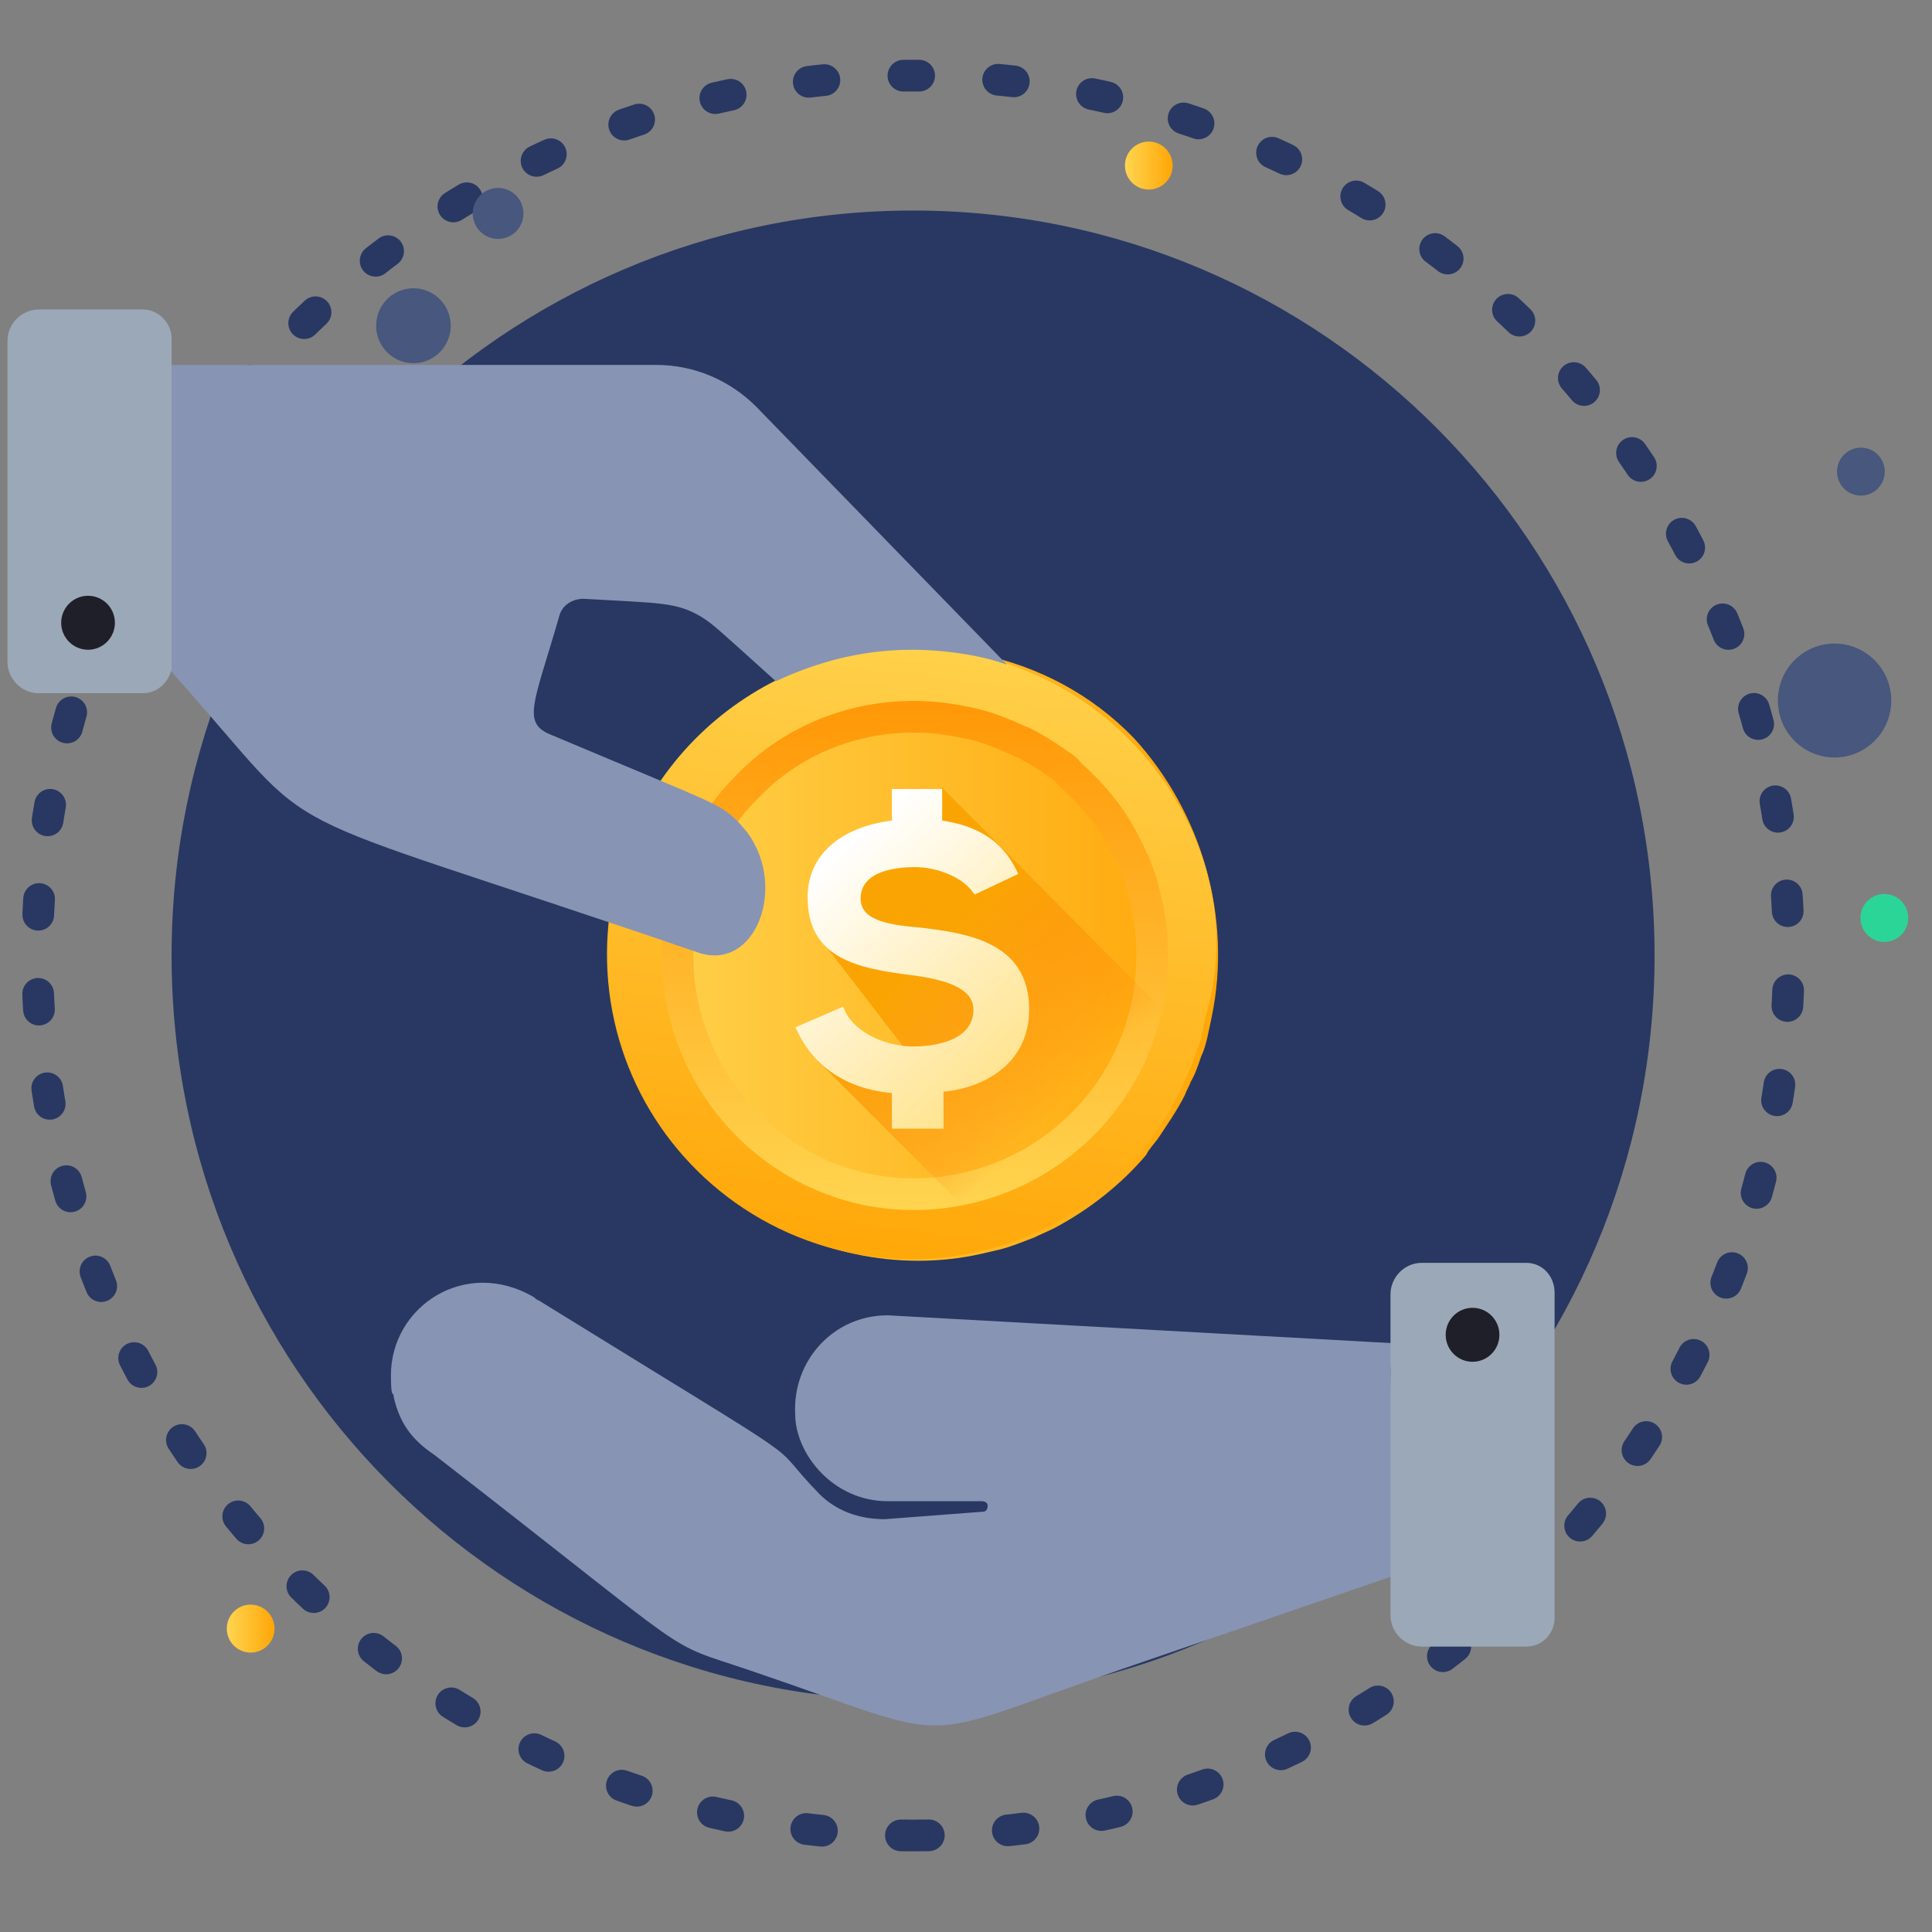 <svg width="125" height="125" viewBox="0 0 125 125" fill="none" xmlns="http://www.w3.org/2000/svg">
<rect x="0" y="0" width="125" height="125" fill="#808080" stroke="none"/>
<path d="M59.076 110.026C85.571 110.026 107.05 88.445 107.05 61.824C107.05 35.202 85.571 13.621 59.076 13.621C32.581 13.621 11.102 35.202 11.102 61.824C11.102 88.445 32.581 110.026 59.076 110.026Z" fill="#283862"/>
<path d="M59.076 118.755C90.369 118.755 115.737 93.266 115.737 61.824C115.737 30.382 90.369 4.893 59.076 4.893C27.783 4.893 2.415 30.382 2.415 61.824C2.415 93.266 27.783 118.755 59.076 118.755Z" stroke="#283862" stroke-width="2.05" stroke-miterlimit="10" stroke-linecap="round" stroke-linejoin="round" stroke-dasharray="1.02 5.12"/>
<path d="M27.495 23.38C28.762 22.966 29.456 21.598 29.044 20.325C28.632 19.051 27.271 18.355 26.003 18.768C24.736 19.182 24.042 20.55 24.454 21.824C24.866 23.097 26.227 23.794 27.495 23.38Z" fill="#47577D"/>
<path d="M32.733 15.377C33.595 15.095 34.066 14.165 33.786 13.299C33.506 12.433 32.58 11.96 31.718 12.241C30.857 12.522 30.385 13.453 30.665 14.319C30.945 15.185 31.871 15.658 32.733 15.377Z" fill="#47577D"/>
<path d="M121.171 48.045C122.666 46.672 122.771 44.34 121.404 42.838C120.037 41.335 117.717 41.23 116.222 42.603C114.726 43.977 114.622 46.308 115.989 47.81C117.355 49.313 119.675 49.418 121.171 48.045Z" fill="#47577D"/>
<path d="M121.442 31.659C122.072 31.081 122.116 30.099 121.54 29.467C120.965 28.834 119.988 28.79 119.358 29.368C118.728 29.946 118.684 30.928 119.26 31.56C119.835 32.193 120.812 32.237 121.442 31.659Z" fill="#47577D"/>
<path d="M74.327 12.264C75.18 12.264 75.872 11.569 75.872 10.712C75.872 9.855 75.18 9.16 74.327 9.16C73.474 9.16 72.783 9.855 72.783 10.712C72.783 11.569 73.474 12.264 74.327 12.264Z" fill="url(#paint0_linear_1378_42051)"/>
<path d="M16.218 106.922C17.071 106.922 17.762 106.228 17.762 105.371C17.762 104.513 17.071 103.819 16.218 103.819C15.365 103.819 14.673 104.513 14.673 105.371C14.673 106.228 15.365 106.922 16.218 106.922Z" fill="url(#paint1_linear_1378_42051)"/>
<path d="M122.958 60.536C123.588 59.958 123.632 58.977 123.056 58.344C122.481 57.711 121.504 57.667 120.874 58.245C120.245 58.823 120.201 59.805 120.776 60.438C121.352 61.07 122.329 61.114 122.958 60.536Z" fill="#2BD598"/>
<path d="M78.395 65.81C78.299 66.295 78.202 66.683 78.105 67.168C78.009 67.556 77.912 67.944 77.719 68.332C77.526 68.914 77.333 69.496 77.044 69.981C76.947 70.272 76.754 70.563 76.657 70.854C76.175 71.823 75.499 72.793 74.92 73.666C74.63 74.054 74.341 74.345 74.148 74.733C72.507 76.673 70.383 78.321 68.163 79.485C67.777 79.679 67.295 79.873 66.909 80.067C66.136 80.358 65.46 80.649 64.688 80.843C64.302 80.94 63.819 81.037 63.433 81.134C60.827 81.716 58.028 81.716 55.325 81.134C44.707 78.903 37.854 68.429 40.074 57.663C42.294 46.995 52.719 40.109 63.433 42.34C67.198 43.116 70.673 44.958 73.376 47.771C77.719 52.523 79.746 59.312 78.395 65.81Z" fill="url(#paint2_linear_1378_42051)"/>
<path d="M76.561 52.62C76.465 52.426 76.368 52.232 76.175 51.941C75.306 50.389 74.244 49.031 72.989 47.771C70.287 45.055 66.812 43.213 63.047 42.34C52.429 40.109 41.908 46.995 39.688 57.663C38.24 64.743 40.653 71.629 45.576 76.188C48.086 78.516 51.271 80.261 54.939 81.037C57.738 81.619 60.441 81.619 63.047 81.037C63.433 80.94 63.916 80.843 64.302 80.746C65.074 80.552 65.846 80.261 66.522 79.97C67.005 79.776 67.391 79.582 67.777 79.388C70.094 78.224 72.121 76.673 73.762 74.636C74.051 74.345 74.341 73.957 74.534 73.569C75.21 72.696 75.789 71.726 76.271 70.757C76.368 70.466 76.561 70.175 76.657 69.884C76.947 69.302 77.14 68.817 77.333 68.235C77.43 67.944 77.526 67.75 77.623 67.459C77.623 67.362 77.719 67.265 77.719 67.071C77.816 66.586 77.912 66.198 78.009 65.713C79.36 61.252 78.685 56.596 76.561 52.62ZM73.569 68.429C73.472 68.623 73.376 68.914 73.279 69.108C72.893 69.883 72.41 70.66 71.831 71.436C71.638 71.727 71.445 72.017 71.155 72.308C69.804 73.86 68.163 75.218 66.329 76.091C66.04 76.285 65.653 76.382 65.267 76.576C64.688 76.867 64.109 77.061 63.433 77.158C61.02 77.837 58.414 78.03 55.808 77.448C47.217 75.606 41.715 67.168 43.452 58.536C45.19 49.904 53.684 44.376 62.275 46.122C65.267 46.801 68.067 48.256 70.287 50.486C71.542 51.747 72.603 53.202 73.376 54.754C73.472 54.948 73.569 55.239 73.665 55.433C74.92 58.342 75.306 61.543 74.727 64.743C74.727 64.84 74.727 64.937 74.63 65.034C74.63 65.131 74.534 65.325 74.534 65.422C74.341 66.489 74.051 67.459 73.569 68.429Z" fill="url(#paint3_linear_1378_42051)"/>
<path d="M62.275 46.704C63.433 46.898 64.495 47.286 65.557 47.771C65.75 47.868 66.04 47.965 66.233 48.062C67.005 48.45 67.777 48.935 68.453 49.42C68.742 49.614 69.032 49.808 69.225 50.099C70.769 51.456 72.024 53.008 72.893 54.851C73.086 55.142 73.183 55.53 73.376 55.821C73.569 56.403 73.858 56.984 73.955 57.566C74.63 59.894 74.727 62.416 74.244 64.937C72.507 73.278 64.399 78.612 56.097 76.964C47.796 75.218 42.487 67.071 44.128 58.73C44.707 55.821 46.155 53.105 48.279 50.971C51.85 47.189 57.159 45.637 62.275 46.704Z" stroke="url(#paint4_linear_1378_42051)" stroke-width="2.05" stroke-miterlimit="10"/>
<path d="M77.666 71.251C77.139 72.226 76.611 73.2 75.908 74.086C75.644 74.441 75.38 74.795 75.028 75.15C73.27 77.187 71.423 79.048 68.961 80.288C68.521 80.554 68.082 80.731 67.642 80.997C66.85 81.352 66.762 81.529 65.971 81.706L52.956 68.682L58.584 69.568L59.112 68.593L53.044 60.708C53.044 60.708 54.539 57.696 54.364 57.43C54.276 57.341 56.298 55.038 56.298 55.038L59.112 54.24L60.959 50.962L78.81 68.948C78.722 69.213 77.842 70.986 77.666 71.251Z" fill="url(#paint5_linear_1378_42051)"/>
<path d="M57.705 72.935V70.72C54.715 70.454 52.605 68.948 51.549 66.644L51.461 66.467L54.539 65.138L54.627 65.315C55.155 66.644 57.089 67.707 59.112 67.707C59.991 67.707 62.981 67.53 62.981 65.315C62.981 64.163 61.75 63.455 59.024 63.1C55.507 62.657 52.253 62.037 52.253 58.05C52.253 55.392 54.275 53.532 57.705 53.089V51.051H60.959V53.089C62.629 53.354 64.652 53.975 65.795 56.367L65.883 56.544L63.069 57.873L62.981 57.784C62.365 56.81 60.695 56.101 59.2 56.101C58.145 56.101 55.682 56.278 55.682 58.139C55.682 59.468 57.265 59.822 59.376 59.999C62.453 60.354 66.586 60.885 66.586 65.315C66.586 68.682 63.86 70.365 61.046 70.631V73.023H57.705V72.935Z" fill="url(#paint6_linear_1378_42051)"/>
<path d="M65.157 43.008C63.613 42.426 61.2 42.039 58.98 42.039C55.794 42.039 52.898 42.815 50.196 44.075C46.431 40.681 46.142 40.39 45.369 39.905C43.728 38.935 42.666 39.032 37.744 38.741C37.068 38.741 36.392 39.129 36.199 39.808C34.558 45.53 33.69 46.791 35.717 47.567C46.528 52.125 46.431 51.931 47.686 53.095C47.782 53.192 48.362 53.871 48.362 53.871C50.968 57.459 48.844 62.891 45.176 61.63C15.446 51.446 21.527 55.132 11.295 43.687C10.33 42.62 11.102 42.426 10.909 25.648C10.909 24.581 8.979 23.611 10.137 23.611H42.473C44.887 23.611 47.203 24.581 48.941 26.327L65.157 43.008Z" fill="#8894B3"/>
<path d="M91.509 101.491L72.59 107.989C58.497 112.839 62.551 112.839 48.555 108.086C42.57 106.05 45.852 107.892 28.091 94.12C26.643 93.15 25.871 92.084 25.485 90.435C25.485 90.435 25.485 90.241 25.388 90.144C25.292 90.144 25.292 88.98 25.292 88.98C25.292 84.519 30.118 81.318 34.558 83.937C34.558 83.937 34.751 84.131 34.848 84.131C54.153 96.06 49.134 92.665 52.995 96.642C54.057 97.709 55.505 98.291 57.242 98.291L63.613 97.806C63.806 97.806 63.903 97.612 63.903 97.418C63.903 97.224 63.709 97.127 63.516 97.127H57.435C53.864 97.127 51.45 94.023 51.45 91.502C51.258 88.107 53.864 85.1 57.435 85.1L90.834 86.943C91.799 87.04 89.965 87.622 89.965 88.592C90.061 92.278 89.965 90.338 90.254 98.776C90.64 100.618 93.15 100.909 91.509 101.491Z" fill="#8894B3"/>
<path d="M11.102 21.865V43.008C11.102 43.105 11.102 43.202 11.102 43.299C10.909 44.172 10.137 44.851 9.268 44.851H2.511C1.353 44.851 0.484 43.881 0.484 42.815V22.059C0.484 20.896 1.449 20.023 2.511 20.023H9.268C10.233 20.023 11.102 20.896 11.102 21.865Z" fill="#9BA8B8"/>
<path d="M5.696 42.038C6.656 42.038 7.434 41.257 7.434 40.293C7.434 39.329 6.656 38.547 5.696 38.547C4.737 38.547 3.959 39.329 3.959 40.293C3.959 41.257 4.737 42.038 5.696 42.038Z" fill="#1E1F28"/>
<path d="M98.748 81.706H91.991C90.833 81.706 89.964 82.676 89.964 83.743V104.498C89.964 105.662 90.93 106.534 91.991 106.534H98.748C99.81 106.534 100.582 105.662 100.582 104.692V83.646C100.582 82.579 99.81 81.706 98.748 81.706Z" fill="#9BA8B8"/>
<path d="M95.274 88.107C96.233 88.107 97.011 87.325 97.011 86.361C97.011 85.397 96.233 84.615 95.274 84.615C94.314 84.615 93.536 85.397 93.536 86.361C93.536 87.325 94.314 88.107 95.274 88.107Z" fill="#1E1F28"/>
<defs>
<linearGradient id="paint0_linear_1378_42051" x1="72.842" y1="10.75" x2="75.838" y2="10.75" gradientUnits="userSpaceOnUse">
<stop offset="0.003" stop-color="#FFD44F"/>
<stop offset="1" stop-color="#FFA607"/>
</linearGradient>
<linearGradient id="paint1_linear_1378_42051" x1="14.746" y1="105.353" x2="17.742" y2="105.353" gradientUnits="userSpaceOnUse">
<stop offset="0.003" stop-color="#FFD44F"/>
<stop offset="1" stop-color="#FFA607"/>
</linearGradient>
<linearGradient id="paint2_linear_1378_42051" x1="39.389" y1="61.782" x2="78.835" y2="61.782" gradientUnits="userSpaceOnUse">
<stop offset="0.003" stop-color="#FFD44F"/>
<stop offset="1" stop-color="#FFA607"/>
</linearGradient>
<linearGradient id="paint3_linear_1378_42051" x1="61.949" y1="38.567" x2="56.511" y2="82.643" gradientUnits="userSpaceOnUse">
<stop offset="0.003" stop-color="#FFD44F"/>
<stop offset="1" stop-color="#FFA607"/>
</linearGradient>
<linearGradient id="paint4_linear_1378_42051" x1="59.112" y1="78.199" x2="59.112" y2="45.365" gradientUnits="userSpaceOnUse">
<stop offset="0.003" stop-color="#FFD44F"/>
<stop offset="1" stop-color="#FF9807"/>
</linearGradient>
<linearGradient id="paint5_linear_1378_42051" x1="59.62" y1="62.458" x2="68.686" y2="71.456" gradientUnits="userSpaceOnUse">
<stop stop-color="#FAA404"/>
<stop offset="1" stop-color="#FF7904" stop-opacity="0"/>
</linearGradient>
<linearGradient id="paint6_linear_1378_42051" x1="65.267" y1="68.942" x2="53.429" y2="55.692" gradientUnits="userSpaceOnUse">
<stop stop-color="#FFE491"/>
<stop offset="1" stop-color="white"/>
</linearGradient>
</defs>
</svg>
